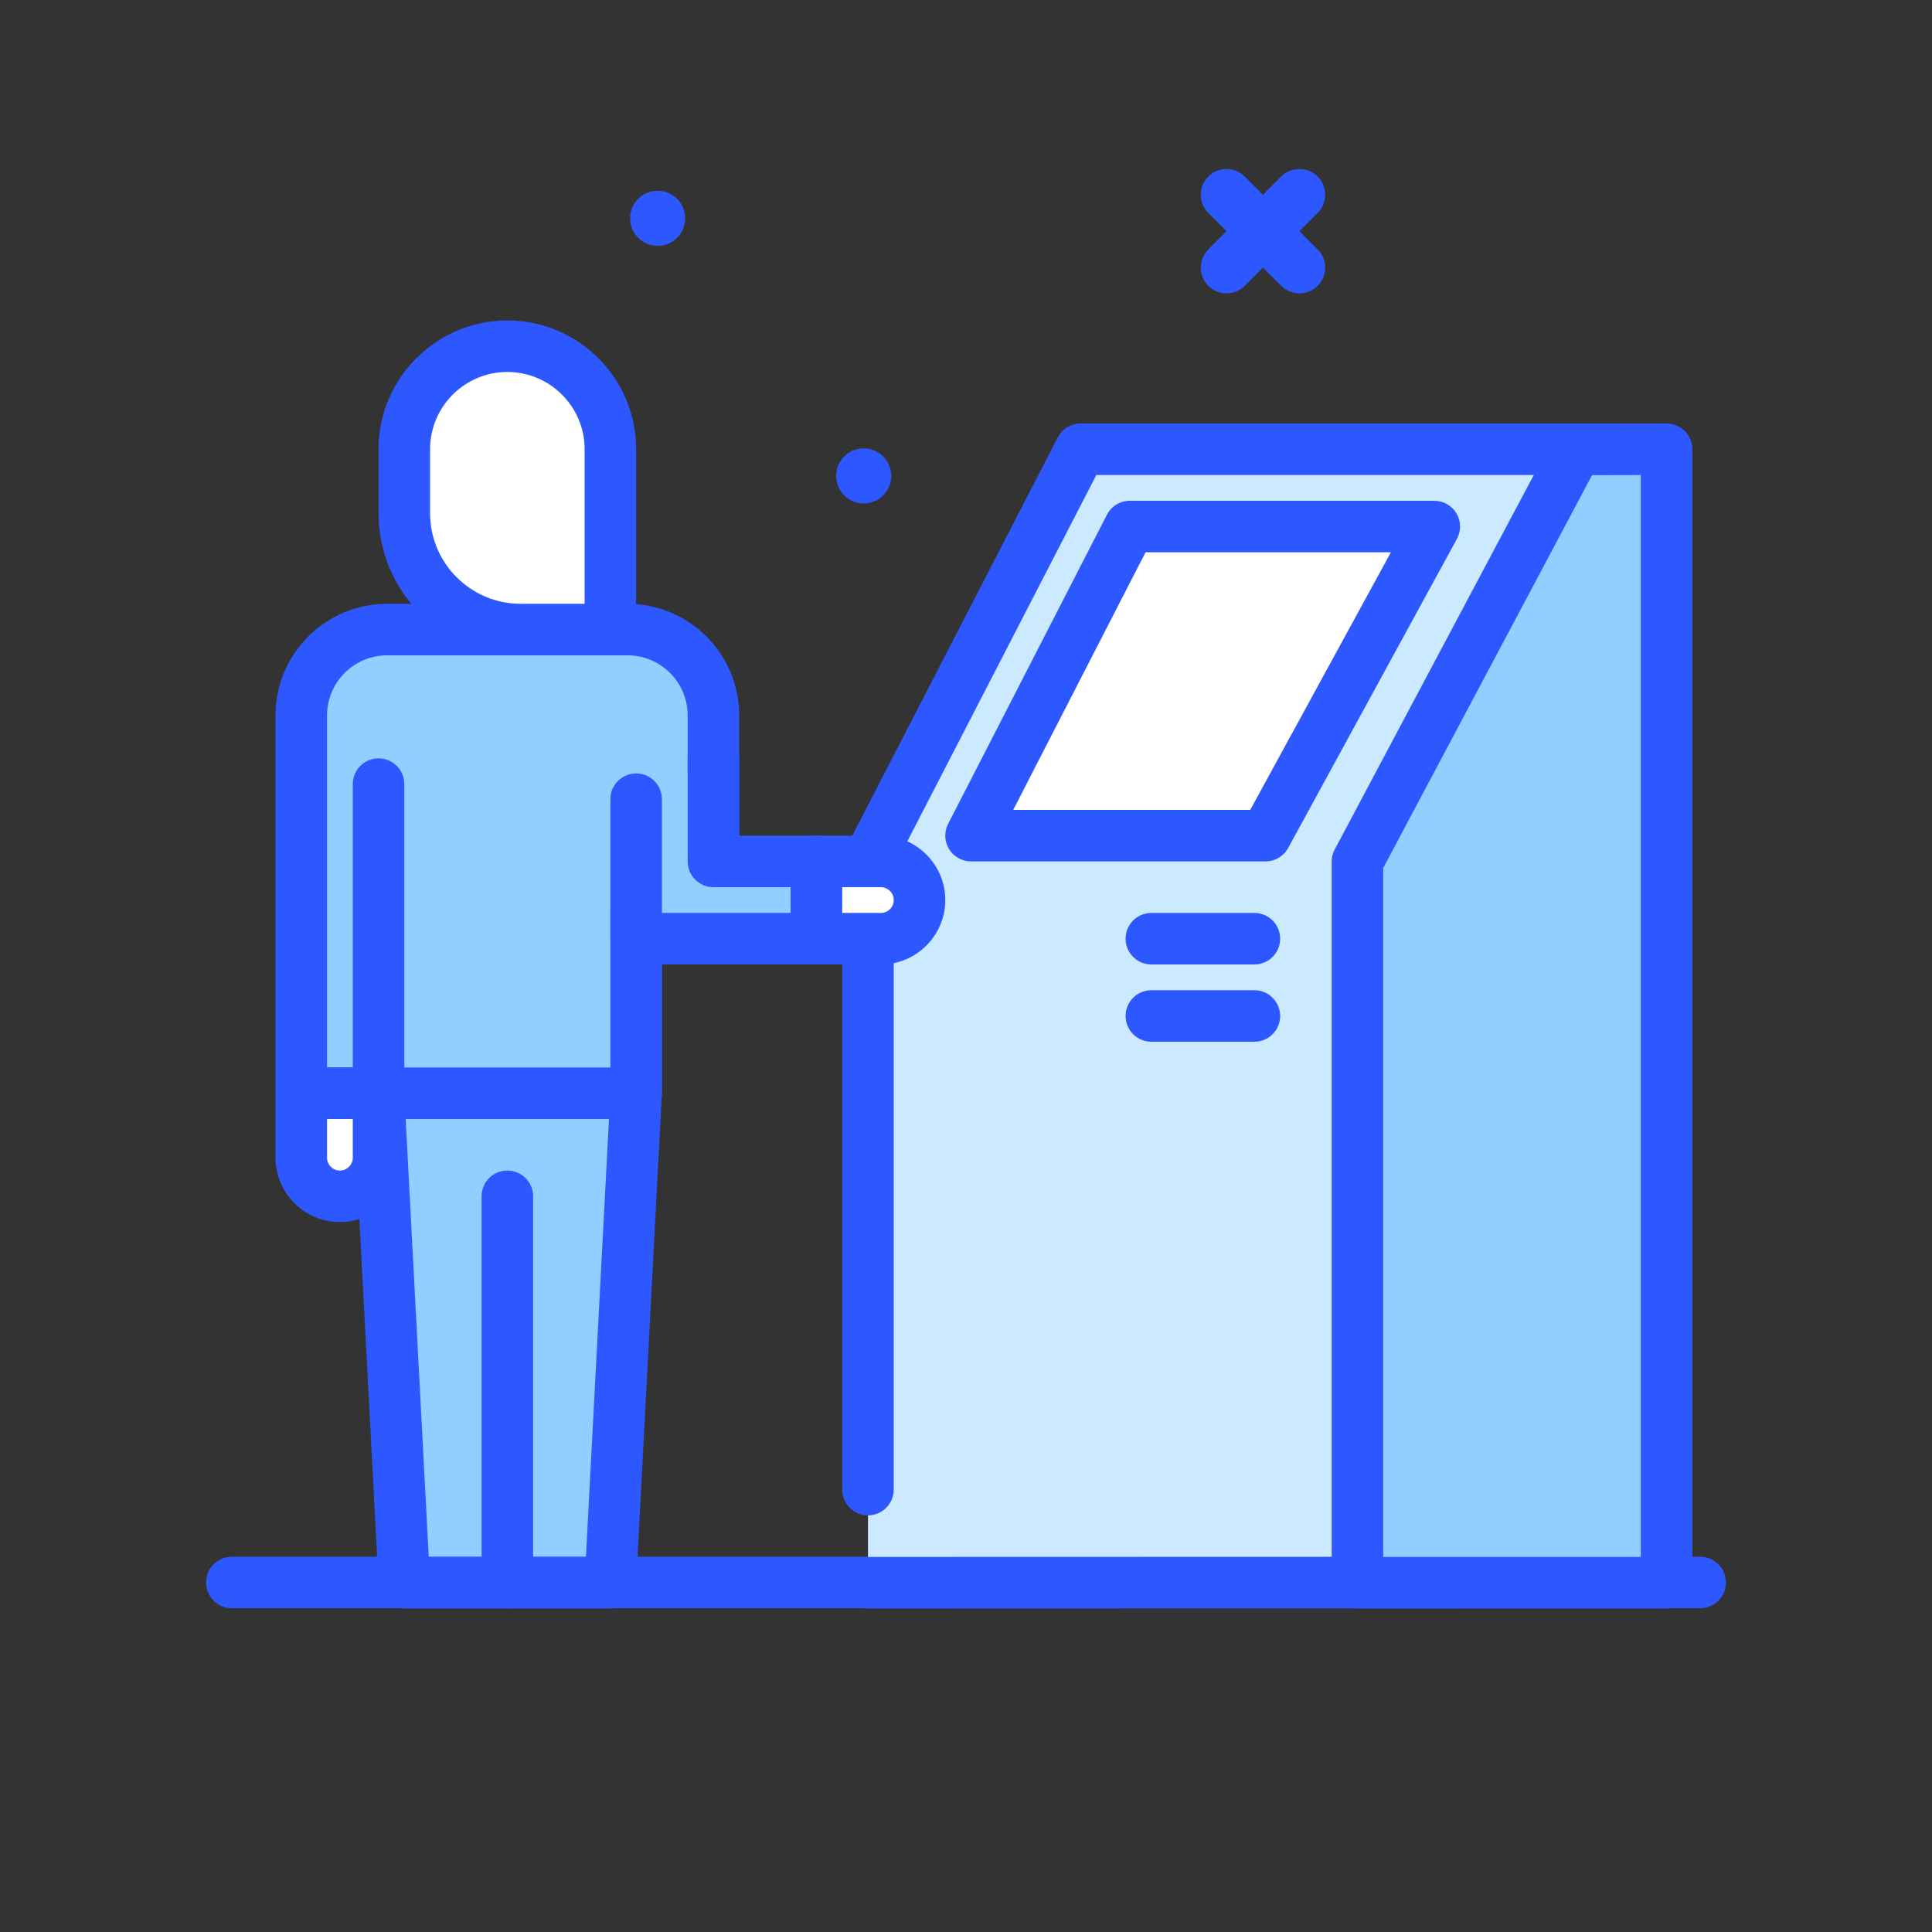 <svg xmlns="http://www.w3.org/2000/svg" id="atm2" height="512" viewBox="0 0 300 300" width="512"><rect x="0" y="0" width="300" height="300" fill="#333333" stroke="none"/><g><g><path d="m94.781 245.76h-32l-4-76v-44h40v44z" fill="#92ceff"></path><path d="m94.781 249.76h-32c-2.129 0-3.883-1.666-3.996-3.789l-4-76-.004-44.211c0-2.209 1.789-4 4-4h40c2.211 0 4 1.791 4 4v44l-4.004 76.211c-.113 2.123-1.867 3.789-3.996 3.789zm-28.207-8h24.41l3.801-72.211-.004-39.789h-32v40z" fill="#2e58ff"></path></g><path d="m78.781 249.76c-2.211 0-4-1.791-4-4v-60c0-2.209 1.789-4 4-4s4 1.791 4 4v60c0 2.209-1.789 4-4 4z" fill="#2e58ff"></path><path d="m264 249.729h-228c-2.211 0-4-1.791-4-4s1.789-4 4-4h228c2.211 0 4 1.791 4 4s-1.789 4-4 4z" fill="#2e58ff"></path><g><path d="m98.781 141.76h12v-30.667c0-7.364-5.969-13.333-13.333-13.333h-37.333c-7.364 0-13.333 5.969-13.333 13.333v58.667h52v-28z" fill="#92ceff"></path><path d="m98.781 173.76h-52c-2.211 0-4-1.791-4-4v-58.666c0-9.559 7.773-17.334 17.332-17.334h37.336c9.559 0 17.332 7.775 17.332 17.334v30.666c0 2.209-1.789 4-4 4h-8v24c0 2.209-1.789 4-4 4zm-48-8h44v-24c0-2.209 1.789-4 4-4h8v-26.666c0-5.146-4.188-9.334-9.332-9.334h-37.336c-5.145 0-9.332 4.188-9.332 9.334z" fill="#2e58ff"></path></g><g><path d="m94.781 97.76h-13.926c-9.982 0-18.074-8.092-18.074-18.074v-9.926c0-8.837 7.163-16 16-16 8.837 0 16 7.163 16 16z" fill="#fff"></path><path d="m94.781 101.76h-13.926c-12.172 0-22.074-9.902-22.074-22.074v-9.926c0-11.027 8.973-20 20-20s20 8.973 20 20v28c0 2.209-1.789 4-4 4zm-16-44c-6.617 0-12 5.383-12 12v9.926c0 7.76 6.312 14.074 14.074 14.074h9.926v-24c0-6.617-5.383-12-12-12z" fill="#2e58ff"></path></g><g><path d="m134.781 245.76 108.466-.032 7.534-175.968h-82.981l-33.019 64v97.543" fill="#cceaff"></path><path d="m134.781 249.76c-2.207 0-4-1.789-4-3.998s1.789-4.002 4-4.002l104.633-.029 7.191-167.971h-76.367l-31.457 60.971v96.572c0 2.209-1.789 4-4 4s-4-1.791-4-4v-97.543c0-.639.152-1.268.445-1.834l33.02-64c.688-1.33 2.059-2.166 3.555-2.166h82.98c1.09 0 2.133.445 2.887 1.232.758.787 1.156 1.85 1.109 2.939l-7.535 175.969c-.09 2.139-1.852 3.828-3.996 3.828z" fill="#2e58ff"></path></g><g><path d="m210.781 245.76v-111.969l34.025-64 13.975-.031v176z" fill="#92ceff"></path><path d="m258.781 249.76h-48c-2.211 0-4-1.791-4-4v-111.969c0-.654.16-1.299.469-1.877l34.023-64c.691-1.305 2.047-2.119 3.523-2.123l13.977-.031h.008c1.059 0 2.074.42 2.824 1.168.754.75 1.176 1.77 1.176 2.832v176c0 2.209-1.789 4-4 4zm-44-8h40v-167.99l-7.57.016-32.43 61.004z" fill="#2e58ff"></path></g><g><path d="m222.72 81.76h-47.282l-24.657 48h45.73z" fill="#fff"></path><path d="m196.512 133.76h-45.73c-1.395 0-2.688-.727-3.414-1.916s-.781-2.672-.145-3.912l24.656-48c.688-1.334 2.059-2.172 3.559-2.172h47.281c1.41 0 2.719.744 3.441 1.959.719 1.215.746 2.719.07 3.957l-26.207 48c-.703 1.285-2.046 2.084-3.511 2.084zm-39.18-8h36.805l21.84-40h-38.098z" fill="#2e58ff"></path></g><path d="m194.781 149.76h-16c-2.211 0-4-1.791-4-4s1.789-4 4-4h16c2.211 0 4 1.791 4 4s-1.789 4-4 4z" fill="#2e58ff"></path><path d="m194.781 161.76h-16c-2.211 0-4-1.791-4-4s1.789-4 4-4h16c2.211 0 4 1.791 4 4s-1.789 4-4 4z" fill="#2e58ff"></path><g><path d="m58.781 169.76h-12v10c0 3.314 2.686 6 6 6 3.314 0 6-2.686 6-6z" fill="#fff"></path><path d="m52.781 189.76c-5.516 0-10-4.486-10-10v-10c0-2.209 1.789-4 4-4h12c2.211 0 4 1.791 4 4v10c0 5.513-4.484 10-10 10zm-2-16v6c0 1.104.898 2 2 2s2-.896 2-2v-6z" fill="#2e58ff"></path></g><path d="m58.781 173.76c-2.211 0-4-1.791-4-4v-48c0-2.209 1.789-4 4-4s4 1.791 4 4v48c0 2.209-1.789 4-4 4z" fill="#2e58ff"></path><g><path d="m98.781 124.095v21.665h28v-12h-16v-16.108" fill="#92ceff"></path><path d="m126.781 149.76h-28c-2.211 0-4-1.791-4-4v-21.664c0-2.209 1.789-4 4-4s4 1.791 4 4v17.664h20v-4h-12c-2.211 0-4-1.791-4-4v-16.107c0-2.209 1.789-4 4-4s4 1.791 4 4v12.107h12c2.211 0 4 1.791 4 4v12c0 2.209-1.789 4-4 4z" fill="#2e58ff"></path></g><g><path d="m136.781 145.76h-10v-12h10c3.314 0 6 2.686 6 6 0 3.313-2.686 6-6 6z" fill="#fff"></path><path d="m136.781 149.76h-10c-2.211 0-4-1.791-4-4v-12c0-2.209 1.789-4 4-4h10c5.516 0 10 4.486 10 10s-4.484 10-10 10zm-6-8h6c1.102 0 2-.896 2-2s-.898-2-2-2h-6z" fill="#2e58ff"></path></g><g fill="#2e58ff"><circle cx="102.115" cy="33.898" r="4.276"></circle><circle cx="134.115" cy="73.898" r="4.276"></circle><path d="m201.77 45.555c-1.023 0-2.047-.391-2.828-1.172l-11.312-11.314c-1.562-1.562-1.562-4.096 0-5.656 1.562-1.562 4.094-1.562 5.656 0l11.312 11.314c1.562 1.562 1.562 4.096 0 5.656-.782.781-1.805 1.172-2.828 1.172z"></path><path d="m190.457 45.555c-1.023 0-2.047-.391-2.828-1.172-1.562-1.561-1.562-4.094 0-5.656l11.312-11.314c1.562-1.562 4.094-1.562 5.656 0 1.562 1.561 1.562 4.094 0 5.656l-11.312 11.314c-.781.781-1.805 1.172-2.828 1.172z"></path></g><path d="" style="fill:#fff;stroke:#2e58ff;stroke-width:8;stroke-linecap:round;stroke-linejoin:round;stroke-miterlimit:10"></path></g></svg>